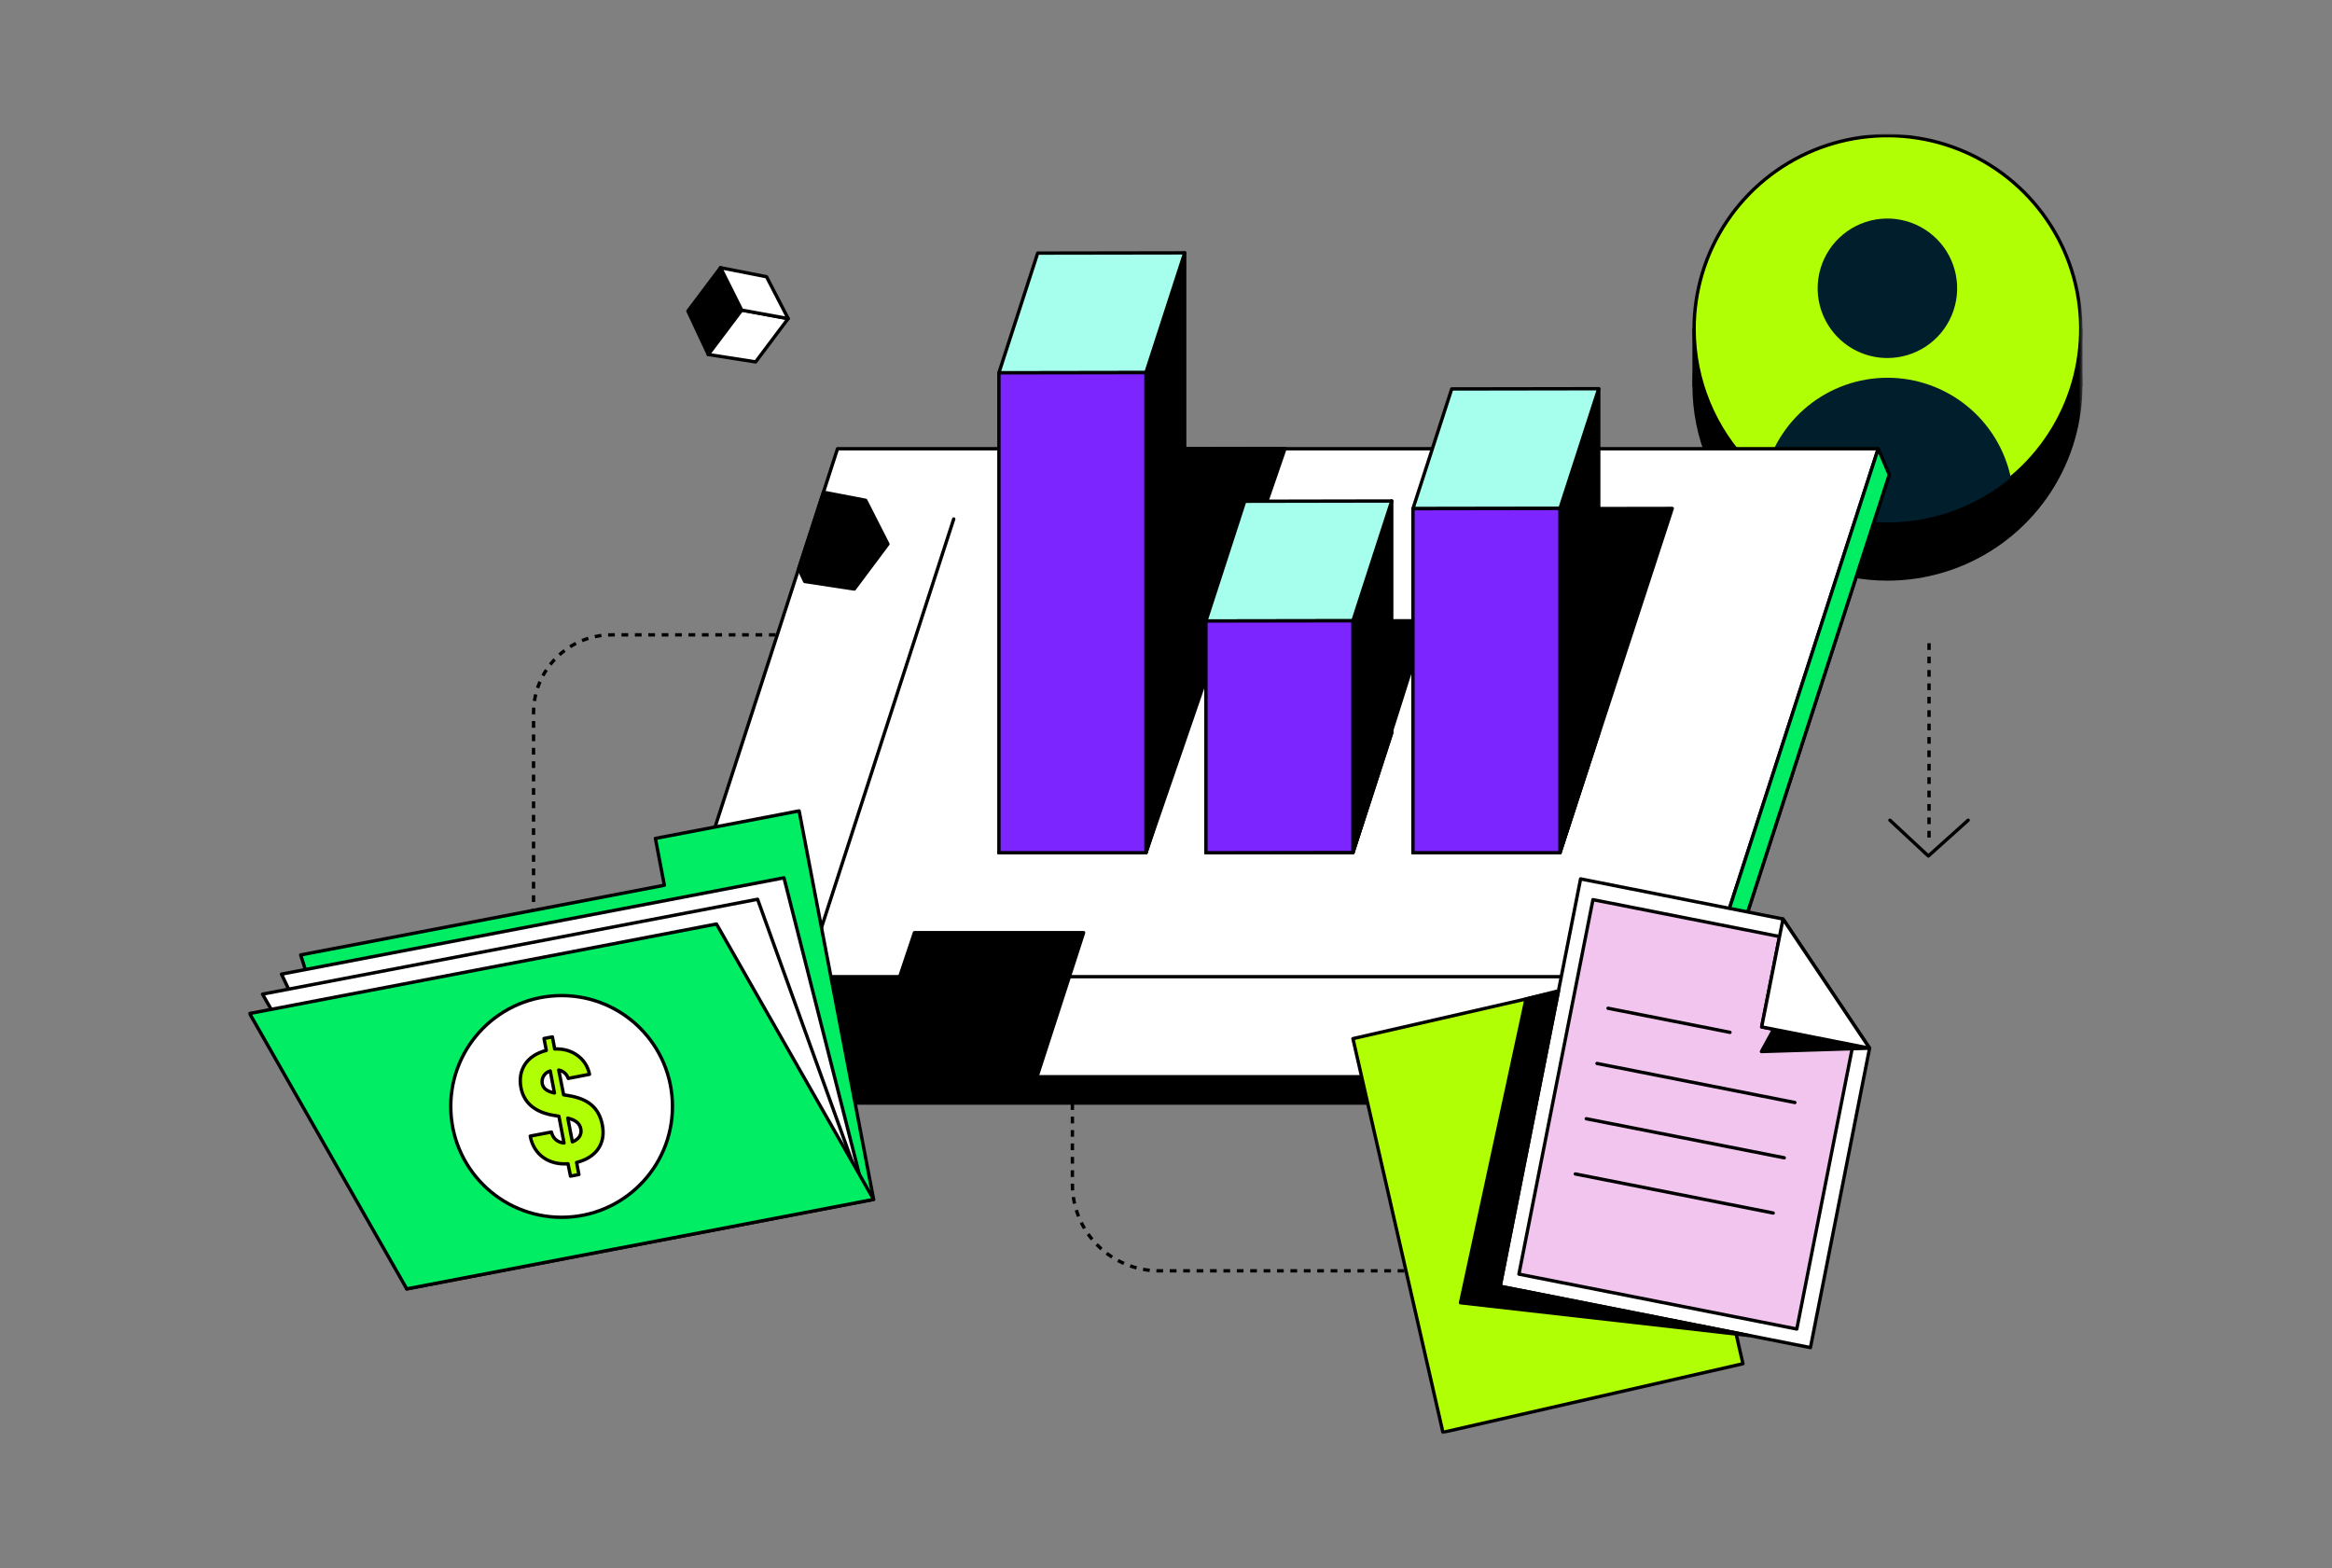 <svg width="696" height="468" viewBox="0 0 696 468" fill="none" xmlns="http://www.w3.org/2000/svg">
<rect x="0" y="0" width="696" height="468" fill="#808080" stroke="none"/>
<mask id="mask0_461_129" style="mask-type:luminance" maskUnits="userSpaceOnUse" x="74" y="40" width="548" height="388">
<path d="M621.519 40H74V428H621.519V40Z" fill="white"/>
</mask>
<g mask="url(#mask0_461_129)">
<path d="M159.24 281.208V212.715C159.243 206.553 161.693 200.644 166.051 196.288C170.409 191.932 176.318 189.484 182.48 189.484H231.943" stroke="black" stroke-miterlimit="10" stroke-dasharray="2 2"/>
<path d="M621.05 98.199H505.617V115.156H621.05V98.199Z" fill="#001E2B" stroke="black" stroke-linecap="round" stroke-linejoin="round"/>
<path d="M563.318 172.807C574.731 172.807 585.887 169.423 595.376 163.082C604.865 156.742 612.26 147.73 616.627 137.187C620.995 126.643 622.137 115.042 619.911 103.849C617.685 92.656 612.189 82.374 604.119 74.305C596.05 66.235 585.768 60.739 574.575 58.513C563.382 56.287 551.781 57.429 541.237 61.797C530.694 66.164 521.682 73.56 515.342 83.049C509.001 92.537 505.617 103.693 505.617 115.106C505.617 130.409 511.696 145.085 522.518 155.907C533.339 166.728 548.015 172.807 563.318 172.807Z" fill="black" stroke="black" stroke-linecap="round" stroke-linejoin="round"/>
<path d="M563.318 155.891C574.731 155.891 585.888 152.507 595.377 146.166C604.866 139.825 612.261 130.813 616.628 120.269C620.995 109.725 622.138 98.122 619.91 86.929C617.683 75.736 612.187 65.454 604.116 57.385C596.045 49.316 585.763 43.821 574.569 41.596C563.376 39.37 551.774 40.515 541.23 44.883C530.687 49.252 521.676 56.65 515.337 66.14C508.998 75.63 505.615 86.787 505.617 98.2C505.62 113.501 511.7 128.175 522.521 138.994C533.342 149.813 548.017 155.891 563.318 155.891Z" fill="#B1FF05" stroke="black" stroke-linecap="round" stroke-linejoin="round"/>
<path d="M563.319 106.857C567.435 106.855 571.459 105.633 574.881 103.344C578.303 101.056 580.969 97.804 582.543 94C584.117 90.196 584.528 86.011 583.724 81.974C582.919 77.936 580.936 74.228 578.024 71.318C575.113 68.408 571.404 66.426 567.366 65.624C563.328 64.822 559.143 65.234 555.34 66.81C551.537 68.386 548.287 71.054 546 74.477C543.713 77.9 542.492 81.924 542.492 86.041C542.492 88.775 543.031 91.483 544.078 94.009C545.124 96.535 546.659 98.831 548.593 100.764C550.527 102.697 552.823 104.23 555.349 105.276C557.876 106.321 560.584 106.859 563.319 106.857Z" fill="#001E2B"/>
<path d="M600.154 142.606C589.81 151.211 576.779 155.922 563.324 155.922C549.869 155.922 536.838 151.211 526.494 142.606C528.278 134.16 532.911 126.584 539.617 121.148C546.322 115.711 554.692 112.744 563.324 112.744C571.957 112.744 580.327 115.711 587.032 121.148C593.737 126.584 598.37 134.16 600.154 142.606Z" fill="#001E2B"/>
<path d="M503.174 329.175H192.574L253.268 141.678L563.867 141.668L503.174 329.175Z" fill="#00F24C" stroke="black" stroke-linecap="round" stroke-linejoin="round"/>
<path d="M499.882 321.424H189.272L249.966 133.928H560.566L499.882 321.424Z" fill="white" stroke="black" stroke-linecap="round" stroke-linejoin="round"/>
<path d="M466.727 291.502H240.431L284.647 154.895" stroke="black" stroke-linecap="round" stroke-linejoin="round"/>
<path d="M298.133 254.517L309.703 218.779L353.58 218.709L342.01 254.447L298.133 254.517Z" fill="#87FFEC" stroke="black" stroke-linecap="round" stroke-linejoin="round"/>
<path d="M359.913 254.517L371.493 218.779L415.37 218.709L403.79 254.447L359.913 254.517Z" fill="#87FFEC" stroke="black" stroke-linecap="round" stroke-linejoin="round"/>
<path d="M421.704 254.517L433.274 218.779L477.151 218.709L465.581 254.447L421.704 254.517Z" fill="#87FFEC" stroke="black" stroke-linecap="round" stroke-linejoin="round"/>
<path d="M339.626 133.959L298.133 254.518H342.01L383.523 133.879L339.626 133.959Z" fill="black" stroke="black" stroke-linecap="round" stroke-linejoin="round"/>
<path d="M353.58 75.469V218.71L342.01 254.517V111.207L353.58 75.469Z" fill="black" stroke="black" stroke-linecap="round" stroke-linejoin="round"/>
<path d="M477.151 116.014V218.709L465.581 254.517V151.752L477.151 116.014Z" fill="black" stroke="black" stroke-linecap="round" stroke-linejoin="round"/>
<path d="M298.133 111.276L309.703 75.539L353.58 75.469L342.01 111.207L298.133 111.276Z" fill="#A6FFEC" stroke="black" stroke-linecap="round" stroke-linejoin="round"/>
<path d="M298.133 111.277V254.518H342.01V111.207L298.133 111.277Z" fill="#7C25FF" stroke="black" stroke-linecap="round" stroke-linejoin="round"/>
<path d="M381.837 185.345L359.913 254.517L403.82 254.447L425.733 185.275L381.837 185.345Z" fill="black" stroke="black" stroke-linecap="round" stroke-linejoin="round"/>
<path d="M415.37 149.527V218.709L403.79 254.447V185.275L415.37 149.527Z" fill="black" stroke="black" stroke-linecap="round" stroke-linejoin="round"/>
<path d="M359.913 185.345L371.493 149.607L415.37 149.527L403.79 185.275L359.913 185.345Z" fill="#A6FFEC" stroke="black" stroke-linecap="round" stroke-linejoin="round"/>
<path d="M359.913 185.345V254.517L403.79 254.447V185.275L359.913 185.345Z" fill="#7C25FF" stroke="black" stroke-linecap="round" stroke-linejoin="round"/>
<path d="M455.198 151.822L421.704 254.517H465.581L499.095 151.752L455.198 151.822Z" fill="black" stroke="black" stroke-linecap="round" stroke-linejoin="round"/>
<path d="M421.704 151.821L433.274 116.083L477.151 116.014L465.581 151.752L421.704 151.821Z" fill="#A6FFEC" stroke="black" stroke-linecap="round" stroke-linejoin="round"/>
<path d="M421.704 151.822V254.517H465.581V151.752L421.704 151.822Z" fill="#7C25FF" stroke="black" stroke-linecap="round" stroke-linejoin="round"/>
<path d="M189.272 321.424L192.574 329.174H503.173L499.882 321.424H189.272Z" fill="black" stroke="black" stroke-linecap="round" stroke-linejoin="round"/>
<path d="M499.883 321.424L560.566 133.928L563.868 141.668L503.174 329.175L499.883 321.424Z" fill="#00ED64" stroke="black" stroke-linecap="round" stroke-linejoin="round"/>
<path d="M403.79 309.995L430.651 427.502L520.19 407.025L500.441 320.657L462.199 296.609L403.79 309.995Z" fill="#B1FF05" stroke="black" stroke-linecap="round" stroke-linejoin="round"/>
<path d="M476.353 326.98L475.744 334.331L504.021 320.656L476.353 326.98Z" fill="#001E2B" stroke="black" stroke-linecap="round" stroke-linejoin="round"/>
<path d="M465.78 296.639L472.892 327.758L504.022 320.647L465.78 296.639Z" fill="white" stroke="black" stroke-linecap="round" stroke-linejoin="round"/>
<path d="M471.735 262.336L447.727 383.913L540.338 402.206L557.992 312.846L532.149 274.286L471.735 262.316V262.336Z" fill="white" stroke="black" stroke-linecap="round" stroke-linejoin="round"/>
<path d="M531.112 279.523L475.425 268.512L453.332 380.284L536.268 396.661L553.005 311.88L525.785 306.494L531.112 279.503V279.523Z" fill="#F2C5EE" stroke="black" stroke-linecap="round" stroke-linejoin="round"/>
<path d="M529.356 307.201L525.716 313.844L557.983 312.847L529.356 307.201Z" fill="black" stroke="black" stroke-linecap="round" stroke-linejoin="round"/>
<path d="M479.934 300.928L516.32 308.119" stroke="black" stroke-linecap="round" stroke-linejoin="round"/>
<path d="M476.632 317.404L535.69 329.064" stroke="black" stroke-linecap="round" stroke-linejoin="round"/>
<path d="M470.159 350.381L529.217 362.041" stroke="black" stroke-linecap="round" stroke-linejoin="round"/>
<path d="M473.431 333.902L532.528 345.562" stroke="black" stroke-linecap="round" stroke-linejoin="round"/>
<path d="M532.149 274.287L525.785 306.494L557.992 312.848L532.149 274.287Z" fill="white" stroke="black" stroke-linecap="round" stroke-linejoin="round"/>
<path d="M455.268 299.052L435.897 388.821L521.826 398.575L447.727 383.913L465.142 295.73L455.268 298.194V299.052Z" fill="black" stroke="black" stroke-linecap="round" stroke-linejoin="round"/>
<path d="M268.409 291.841L198.479 291.502L189.272 321.424H309.483L323.417 278.355L272.927 278.365L268.409 291.841Z" fill="black" stroke="black" stroke-linecap="round" stroke-linejoin="round"/>
<path d="M195.606 250.238L198.28 264.212L89.739 285.009L121.398 384.682L260.729 357.981L241.179 255.984L238.506 242.02L195.606 250.238Z" fill="#00ED64" stroke="black" stroke-linecap="round" stroke-linejoin="round"/>
<path d="M257.807 355.806L126.964 380.882L84.015 290.744L233.978 261.998L257.807 355.806Z" fill="white" stroke="black" stroke-linecap="round" stroke-linejoin="round"/>
<path d="M258.046 357.052L127.043 382.167L78.349 296.717L226.108 268.4L258.046 357.052Z" fill="white" stroke="black" stroke-linecap="round" stroke-linejoin="round"/>
<path d="M260.729 357.981L121.398 384.683L74.499 302.494L213.84 275.783L260.729 357.981Z" fill="#00ED64" stroke="black" stroke-linecap="round" stroke-linejoin="round"/>
<path d="M575.737 249.976V191.936" stroke="black" stroke-miterlimit="10" stroke-dasharray="2 2"/>
<path d="M587.407 244.803L575.528 255.485L564.067 244.803" stroke="black" stroke-linecap="round" stroke-linejoin="round"/>
<path d="M167.619 363.316C185.891 363.316 200.704 348.503 200.704 330.231C200.704 311.959 185.891 297.146 167.619 297.146C149.347 297.146 134.534 311.959 134.534 330.231C134.534 348.503 149.347 363.316 167.619 363.316Z" fill="white" stroke="black" stroke-linecap="round" stroke-linejoin="round"/>
<path d="M169.524 347.337C164.088 347.756 159.36 344.923 158.243 339.088L164.587 337.871C164.751 338.759 165.211 339.565 165.892 340.158C166.573 340.75 167.435 341.094 168.337 341.133L166.811 333.154L165.076 332.864C160.308 332.046 156.438 329.623 155.49 324.665C154.443 319.2 157.366 314.941 163.051 313.514L162.363 309.953L164.866 309.475L165.554 313.085C170.781 312.806 175.05 316.018 175.938 320.646L169.594 321.863C169.388 321.232 169.017 320.669 168.518 320.232C168.02 319.795 167.413 319.5 166.761 319.379L168.218 326.76L169.953 327.049C175.21 327.957 178.74 330.361 179.778 335.777C180.855 341.372 177.903 345.492 172.088 346.948L172.776 350.559L170.272 351.037L169.524 347.337ZM165.475 326.221L164.228 319.648C163.435 319.86 162.75 320.36 162.306 321.049C161.861 321.739 161.69 322.569 161.824 323.379C162.123 324.995 163.42 325.763 165.475 326.221ZM169.464 333.712L170.821 340.794C172.526 340.175 173.703 338.799 173.354 336.994C173.005 335.188 171.728 334.291 169.504 333.742L169.464 333.712Z" fill="#B1FF05" stroke="black" stroke-linecap="round" stroke-linejoin="round"/>
<path d="M320.065 325.285V353.492C320.068 360.337 322.789 366.9 327.63 371.739C332.47 376.578 339.034 379.296 345.879 379.296H419.629" stroke="black" stroke-miterlimit="10" stroke-dasharray="2 2"/>
<path d="M211.396 105.81L205.312 92.833L215.036 79.897L221.33 92.464L211.396 105.81Z" fill="black" stroke="black" stroke-linecap="round" stroke-linejoin="round"/>
<path d="M211.396 105.811L225.519 108.015L235.234 95.088L221.37 92.555L211.396 105.811Z" fill="white" stroke="black" stroke-linecap="round" stroke-linejoin="round"/>
<path d="M228.771 82.59L215.036 79.897L221.37 92.554L235.234 95.087L228.771 82.59Z" fill="white" stroke="black" stroke-linecap="round" stroke-linejoin="round"/>
<path d="M258.364 149.328L245.767 146.904L238.376 169.725L240.171 173.546L254.973 175.8L265.007 162.374L258.364 149.328Z" fill="black" stroke="black" stroke-linecap="round" stroke-linejoin="round"/>
</g>
</svg>
